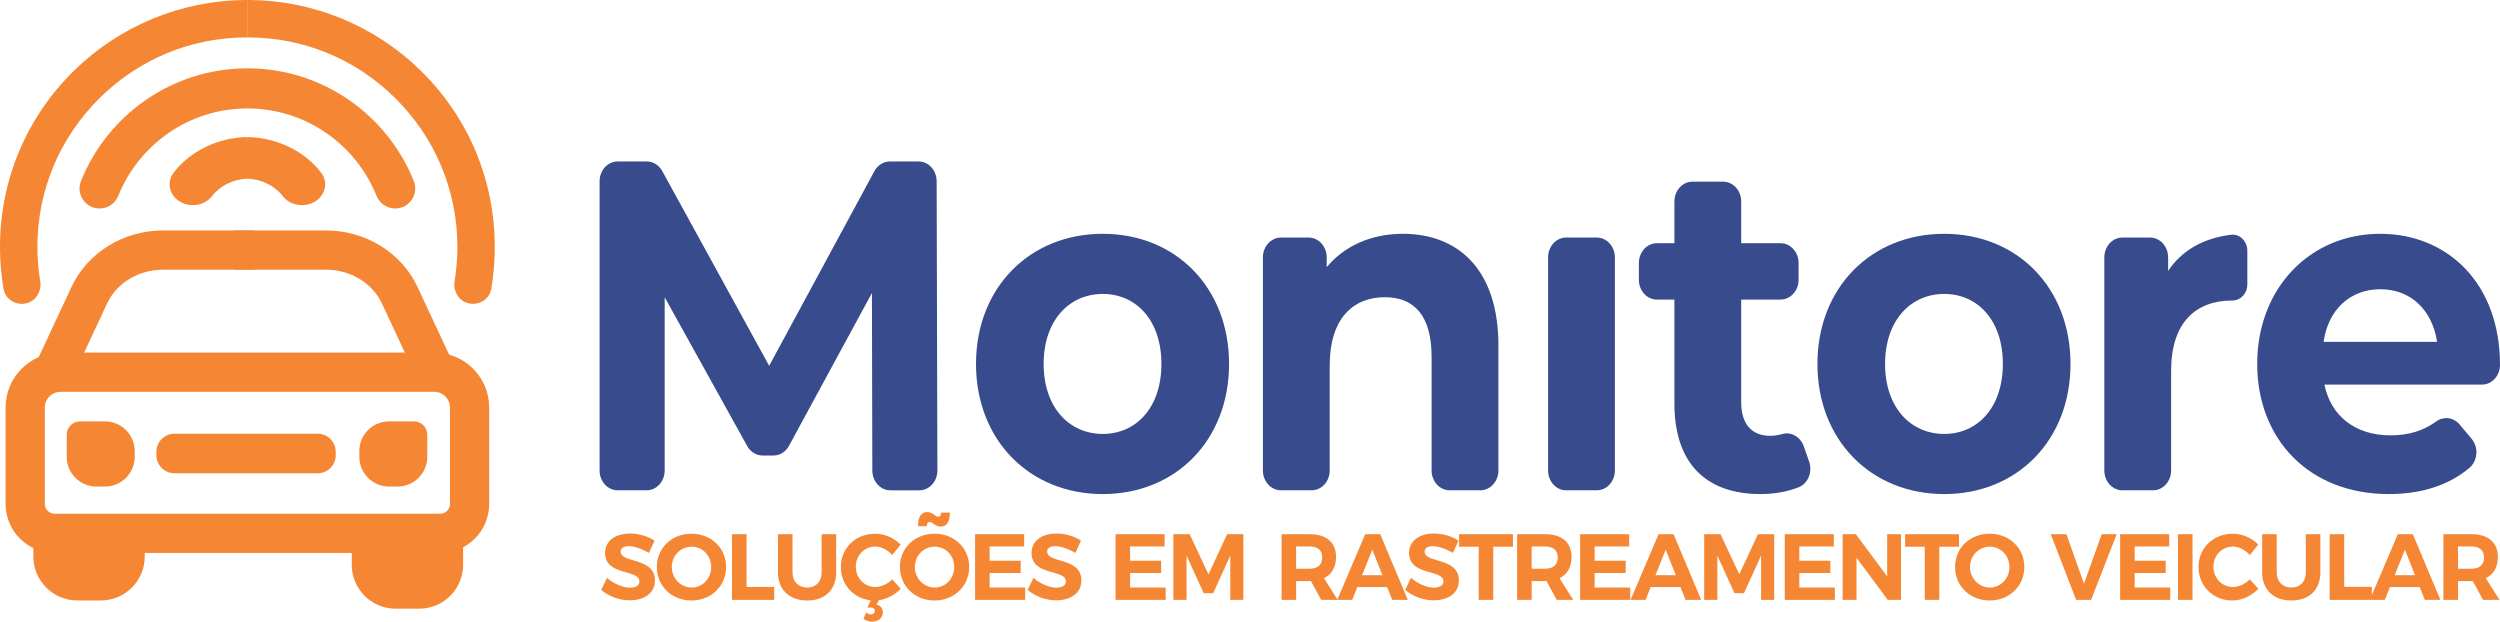 <?xml version="1.0" encoding="UTF-8"?>
<!DOCTYPE svg PUBLIC "-//W3C//DTD SVG 1.1//EN" "http://www.w3.org/Graphics/SVG/1.1/DTD/svg11.dtd">
<!-- Creator: CorelDRAW -->
<svg xmlns="http://www.w3.org/2000/svg" xml:space="preserve" width="89.738mm" height="22.313mm" version="1.1" style="shape-rendering:geometricPrecision; text-rendering:geometricPrecision; image-rendering:optimizeQuality; fill-rule:evenodd; clip-rule:evenodd"
viewBox="0 0 6687.42 1662.79"
 xmlns:xlink="http://www.w3.org/1999/xlink"
 xmlns:xodm="http://www.corel.com/coreldraw/odm/2003">
 <defs>
  <style type="text/css">
   <![CDATA[
    .fil0 {fill:#F58634;fill-rule:nonzero}
    .fil1 {fill:#374B8D;fill-rule:nonzero}
   ]]>
  </style>
 </defs>
 <g id="Camada_x0020_1">
  <g id="_2732578606864">
   <path class="fil0" d="M662.1 0l0 100.08 -1.62 0c-149,0 -289.34,57.97 -395.27,163.48 -106.52,106.07 -165.17,247.02 -165.17,396.97 0,31.13 2.62,62.26 7.68,92.66 1.5,8.98 0.49,18.21 -3,26.82l-0.81 2c-10.23,25.52 -33.94,32.38 -51.17,30.5 -17.16,-1.8 -38.88,-13.65 -43.49,-40.81 -6.12,-36.43 -9.24,-73.87 -9.24,-111.18 0,-178.64 70.39,-346.43 198.12,-471.66 121.49,-119.18 285.46,-187.12 455.69,-188.82 2.74,0 5.55,-0.06 8.29,-0.06z"/>
   <path class="fil0" d="M661.41 0l0 100.08 1.62 0c149.01,0 289.34,57.97 395.29,163.48 106.51,106.07 165.16,247.02 165.16,396.97 0,31.13 -2.62,62.26 -7.68,92.66 -1.5,8.98 -0.5,18.21 3,26.82l0.81 2c10.23,25.52 33.94,32.38 51.16,30.5 17.16,-1.8 38.88,-13.65 43.5,-40.81 6.11,-36.43 9.24,-73.87 9.24,-111.18 0,-178.64 -70.39,-346.43 -198.12,-471.66 -121.49,-119.18 -285.47,-187.12 -455.69,-188.82 -2.74,0 -5.54,-0.06 -8.29,-0.06z"/>
   <path class="fil0" d="M1057.03 557.73l0 0c-22.03,0 -41.63,-13.56 -49.86,-33.99 -55.04,-136.84 -189.11,-233.66 -345.38,-233.66 -156.22,0 -290.28,96.82 -345.33,233.66 -8.22,20.43 -27.81,33.99 -49.84,33.99l-0.13 0c-37.87,0 -64,-38.26 -49.91,-73.4 70.84,-176.53 243.72,-301.55 445.21,-301.55 201.59,0 374.34,125.03 445.14,301.56 14.08,35.14 -12.05,73.39 -49.91,73.39z"/>
   <path class="fil0" d="M280.71 1301.51l-22.69 0c-43.93,0 -79.55,-35.62 -79.55,-79.55l0 -59.17c0,-19.69 15.97,-35.64 35.64,-35.64l66.6 0c43.94,0 79.55,35.62 79.55,79.56l0 15.25c0,43.93 -35.61,79.55 -79.55,79.55z"/>
   <path class="fil0" d="M1040.77 1301.51l22.69 0c43.93,0 79.54,-35.62 79.54,-79.55l0 -59.17c0,-19.69 -15.96,-35.64 -35.64,-35.64l-66.6 0c-43.95,0 -79.55,35.62 -79.55,79.56l0 15.25c0,43.93 35.61,79.55 79.55,79.55z"/>
   <path class="fil0" d="M849.85 1265.95l-383.28 0c-26.64,0 -48.23,-21.6 -48.23,-48.24l0 -9.25c0,-26.64 21.59,-48.24 48.23,-48.24l383.28 0c26.64,0 48.24,21.6 48.24,48.24l0 9.25c0,26.64 -21.6,48.24 -48.24,48.24z"/>
   <path class="fil0" d="M180.24 1039.24l-95.1 -44.39 106.13 -227.36c42.82,-91.74 138.92,-151.01 244.83,-151.01l245 0 0 104.94 -245 0c-65.31,0 -124.08,35.51 -149.74,90.46l-106.13 227.36z"/>
   <path class="fil0" d="M1127.81 1039.24l-106.13 -227.36c-25.66,-54.95 -84.43,-90.46 -149.74,-90.46l-245 0 0 -104.94 245 0c105.91,0 202.01,59.27 244.83,151.01l106.13 227.36 -95.1 44.39z"/>
   <path class="fil0" d="M269.69 1606.19l-62.99 0c-64.86,0 -117.45,-52.59 -117.45,-117.46l0 -95.4 297.9 0 0 95.4c0,64.87 -52.59,117.46 -117.46,117.46z"/>
   <path class="fil0" d="M1121.33 1628.21l-62.98 0c-64.87,0 -117.45,-52.59 -117.45,-117.46l0 -95.4 297.89 0 0 95.4c0,64.87 -52.58,117.46 -117.46,117.46z"/>
   <path class="fil0" d="M161.76 1048.13c-23.09,0 -41.86,18.79 -41.86,41.86l0 258.12c0,14.36 11.67,26.05 26.03,26.05l1031.63 0c14.37,0 26.04,-11.69 26.04,-26.05l0 -258.12c0,-23.07 -18.77,-41.86 -41.85,-41.86l-999.99 0zm1015.8 430.97l-1031.63 0c-72.23,0 -130.99,-58.77 -130.99,-130.99l0 -258.12c0,-80.95 65.86,-146.81 146.82,-146.81l999.99 0c80.95,0 146.81,65.86 146.81,146.81l0 258.12c0,72.23 -58.78,130.99 -130.99,130.99z"/>
   <path class="fil0" d="M823.14 546.94l0 0c-25.11,5.79 -51.82,-2.8 -66.44,-21.92 -21.14,-27.63 -56.14,-45.7 -94.9,-47.08 -38.78,1.32 -73.84,19.44 -94.99,47.09 -14.62,19.12 -41.34,27.71 -66.43,21.92l-0.01 0c-41.9,-9.67 -60.21,-53.69 -35.61,-85.49 43.86,-56.69 116.56,-93.33 196.72,-94.81l0.32 12.16 0.22 -12.16c80.16,1.48 152.87,38.12 196.72,94.81 24.61,31.81 6.3,75.82 -35.6,85.49z"/>
   <g>
    <path class="fil1" d="M2333.45 1258.66l-1.04 -474.93 -221.93 408.92c-8.7,16.07 -24.46,25.87 -41.5,25.87l-29 0c-16.86,0 -32.51,-9.63 -41.26,-25.43l-220.73 -398.02 0 463.48c0,29.25 -21.6,52.97 -48.29,52.97l-77.5 0c-26.69,0 -48.31,-23.72 -48.31,-52.97l0 -773.66c0,-29.26 21.62,-52.99 48.31,-52.99l77.9 0c16.93,0 32.63,9.74 41.39,25.66l286.01 520.97 281.49 -520.65c8.7,-16.11 24.48,-25.97 41.55,-25.97l76.66 0c26.62,0 48.24,23.63 48.31,52.85l2 773.63c0.09,29.35 -21.55,53.14 -48.28,53.14l-77.5 0c-26.63,0 -48.22,-23.65 -48.29,-52.85z"/>
    <path class="fil1" d="M3106.73 973.49c0,-116.85 -67.58,-187.24 -156.94,-187.24 -89.35,0 -158.08,70.39 -158.08,187.24 0,116.86 68.73,187.24 158.08,187.24 89.36,0 156.94,-70.39 156.94,-187.24zm-495.97 0c0,-203.56 143.17,-348.09 339.04,-348.09 195.88,0 337.91,144.53 337.91,348.09 0,203.56 -142.03,348.11 -337.91,348.11 -195.87,0 -339.04,-144.54 -339.04,-348.11z"/>
    <path class="fil1" d="M4008.19 924.49l0 334.04c0,29.28 -21.62,52.99 -48.28,52.99l-82.1 0c-26.69,0 -48.31,-23.71 -48.31,-52.99l0 -303.87c0,-109.34 -45.82,-159.61 -124.85,-159.61 -85.89,0 -147.76,57.8 -147.76,182.22l0 281.26c0,29.28 -21.62,52.99 -48.31,52.99l-82.1 0c-26.66,0 -48.28,-23.71 -48.28,-52.99l0 -570.07c0,-29.26 21.62,-52.99 48.28,-52.99l74.07 0c26.69,0 48.33,23.73 48.33,52.99l0 26.18c48.09,-57.81 120.28,-89.24 203.88,-89.24 145.49,0 255.44,92.99 255.44,299.09z"/>
    <path class="fil1" d="M4189.36 635.46l82.1 0c26.66,0 48.31,23.73 48.31,52.99l0 570.07c0,29.27 -21.65,53 -48.31,53l-82.1 0c-26.69,0 -48.29,-23.73 -48.29,-53l0 -570.07c0,-29.26 21.6,-52.99 48.29,-52.99z"/>
    <path class="fil1" d="M4839.4 1234.91c9.53,27.36 -2.88,58.38 -27.98,68.45 -30.54,12.27 -66.12,18.21 -102.2,18.21 -145.49,0 -230.24,-81.67 -230.24,-242.52l0 -277.71 -46.78 0c-26.68,0 -48.28,-23.72 -48.28,-53l0 -44.8c0,-29.27 21.6,-52.99 48.28,-52.99l46.78 0 0 -111.61c0,-29.28 21.6,-53.01 48.28,-53.01l82.1 0c26.69,0 48.29,23.74 48.29,53.01l0 111.61 105.2 0c26.68,0 48.31,23.72 48.31,52.99l0 44.8c0,29.28 -21.63,53 -48.31,53l-105.2 0 0 275.19c0,57.8 28.64,89.22 76.75,89.22 11.29,0 22.59,-1.61 33.33,-4.75 23.91,-6.96 48.66,7.82 57.46,33.16l14.2 40.75z"/>
    <path class="fil1" d="M5357.55 973.49c0,-116.85 -67.6,-187.24 -156.94,-187.24 -89.37,0 -158.08,70.39 -158.08,187.24 0,116.86 68.71,187.24 158.08,187.24 89.34,0 156.94,-70.39 156.94,-187.24zm-495.99 0c0,-203.56 143.19,-348.09 339.06,-348.09 195.88,0 337.91,144.53 337.91,348.09 0,203.56 -142.03,348.11 -337.91,348.11 -195.87,0 -339.06,-144.54 -339.06,-348.11z"/>
    <path class="fil1" d="M6011.57 670.89l0 89.83c0,23.95 -17.81,43.16 -39.67,43.13l-0.39 0c-98.53,0 -163.84,59.06 -163.84,188.5l0 266.19c0,29.25 -21.59,52.97 -48.28,52.97l-82.1 0c-26.69,0 -48.31,-23.72 -48.31,-52.97l0 -570.1c0,-29.25 21.62,-52.99 48.31,-52.99l74.08 0c26.69,0 48.31,23.74 48.31,52.99l0 36.23c36.58,-54.92 94.21,-87.65 168.17,-96.68 23.3,-2.87 43.72,17.15 43.72,42.9z"/>
    <path class="fil1" d="M6215.49 914.42l303.55 0c-12.59,-85.45 -71,-140.73 -151.19,-140.73 -81.33,0 -139.77,54.03 -152.36,140.73zm423.74 114.35l-421.44 0c17.2,84.2 82.47,135.74 176.4,135.74 49.27,0 88.11,-12.17 122.43,-37.05 19.95,-14.46 46.41,-11.4 62.62,7.88l32.28 38.38c19.26,22.95 16.45,59.13 -6.15,78.04 -54.77,45.92 -127.28,69.83 -215.76,69.83 -213.06,0 -351.65,-147.02 -351.65,-348.1 0,-202.31 140.89,-348.08 328.74,-348.08 181,0 320.73,133.21 320.73,350.6 -0.04,29.03 -21.73,52.77 -48.19,52.77z"/>
   </g>
   <path class="fil0" d="M1735.84 1479.12l15.03 -32.86c-17.24,-11.54 -41.39,-19.07 -65.53,-19.07 -39.91,0 -66.76,20.08 -66.76,51.93 0,62.23 91.89,42.9 91.89,76.03 0,10.79 -9.6,16.8 -25.61,16.8 -18.24,0 -43.36,-10.28 -61.09,-26.34l-15.52 32.37c19.46,16.81 47.78,27.85 76.12,27.85 38.18,0 67.49,-18.56 67.49,-52.94 0.25,-63.22 -91.64,-45.16 -91.64,-77.53 0,-9.53 8.87,-14.3 21.92,-14.3 13.79,0 35.47,7.03 53.7,18.06zm113.85 -51.43c-52.72,0 -92.63,37.89 -92.63,89.07 0,50.94 39.91,89.58 92.63,89.58 52.72,0 92.62,-38.89 92.62,-89.58 0,-50.93 -39.91,-89.07 -92.62,-89.07zm0.48 34.63c28.83,0 52.23,23.59 52.23,54.44 0,30.87 -23.41,54.95 -52.23,54.95 -28.82,0 -53.2,-24.09 -53.2,-54.95 0,-30.85 24.13,-54.44 53.2,-54.44zm107.93 -33.37l0 175.63 112.83 0 0 -34.63 -73.9 0 0 -141 -38.92 0zm161.87 102.12l0 -102.12 -38.92 0 0 102.12c0,46.41 30.55,75.27 78.34,75.27 47.54,0 77.35,-28.85 77.35,-75.27l0 -102.12 -38.93 0 0 102.12c0,25.34 -15.27,40.64 -38.42,40.64 -23.16,0 -39.42,-15.31 -39.42,-40.64zm289.48 43.91l-22.91 -25.34c-12.32,12.55 -29.32,20.58 -44.83,20.58 -29.56,0 -52.47,-23.59 -52.47,-54.19 0,-30.61 22.91,-53.95 52.47,-53.95 16.01,0 33.01,9.03 44.83,22.83l22.66 -28.1c-16.99,-17.82 -43.11,-29.11 -67.99,-29.11 -52.22,0 -91.89,38.14 -91.89,88.82 0,47.42 33.75,84.31 79.82,89.32l-9.11 20.08c2.95,-0.51 6.4,-1.01 8.87,-1.01 7.39,0 11.33,4.01 11.33,9.03 0,5.02 -3.94,9.53 -10.6,9.53 -4.43,0 -9.36,-2 -12.81,-5.02l-7.15 16.81c6.41,4.52 15.03,7.53 22.92,7.53 16.99,0 29.06,-9.79 29.06,-25.34 0,-10.28 -6.65,-17.56 -16.75,-20.32l5.67 -11.54c21.68,-3.02 43.36,-14.31 58.87,-30.61zm131.33 -203.74l-23.4 0c0,7.27 -2.71,11.04 -8.13,11.04 -7.39,0 -14.53,-12.55 -28.83,-12.55 -16.51,0 -24.64,12.55 -24.64,37.89l23.41 0c0,-7.53 2.71,-11.29 8.13,-11.29 7.64,0 13.79,12.3 28.82,12.3 16.51,0 24.64,-12.3 24.64,-37.39zm-40.89 56.45c-52.72,0 -92.62,37.89 -92.62,89.07 0,50.94 39.91,89.58 92.62,89.58 52.72,0 92.62,-38.89 92.62,-89.58 0,-50.93 -39.91,-89.07 -92.62,-89.07zm0.48 34.63c28.83,0 52.23,23.59 52.23,54.44 0,30.87 -23.4,54.95 -52.23,54.95 -28.82,0 -53.2,-24.09 -53.2,-54.95 0,-30.85 24.14,-54.44 53.2,-54.44zm107.93 -33.37l0 175.63 134.01 0 0 -32.87 -95.08 0 0 -38.89 83.02 0 0 -32.86 -83.02 0 0 -38.14 92.37 0 0 -32.86 -131.3 0zm268.29 50.18l15.03 -32.86c-17.24,-11.54 -41.38,-19.07 -65.53,-19.07 -39.91,0 -66.76,20.08 -66.76,51.93 0,62.23 91.89,42.9 91.89,76.03 0,10.79 -9.61,16.8 -25.61,16.8 -18.24,0 -43.36,-10.28 -61.09,-26.34l-15.52 32.37c19.46,16.81 47.79,27.85 76.12,27.85 38.18,0 67.49,-18.56 67.49,-52.94 0.25,-63.22 -91.64,-45.16 -91.64,-77.53 0,-9.53 8.87,-14.3 21.92,-14.3 13.79,0 35.48,7.03 53.7,18.06zm107.44 -50.18l0 175.63 134.01 0 0 -32.87 -95.08 0 0 -38.89 83.02 0 0 -32.86 -83.02 0 0 -38.14 92.38 0 0 -32.86 -131.3 0zm154.73 0l0 175.63 35.23 0 0 -118.43 45.82 100.61 25.37 0 45.82 -100.61 0 118.43 34.98 0 0 -175.63 -43.35 0 -50.02 107.39 -50.24 -107.39 -43.61 0zm439.5 175.63l-36.7 -57.96c20.94,-10.04 32.28,-29.6 32.28,-56.7 0,-38.89 -25.63,-60.97 -70.71,-60.97l-74.89 0 0 175.63 38.92 0 0 -50.18 35.96 0 3.7 0 27.34 50.18 44.09 0zm-111.1 -142.77l35.96 0c21.43,0 33.75,9.78 33.75,29.36 0,20.07 -12.32,30.11 -33.75,30.11l-35.96 0 0 -59.47zm256.96 142.77l41.64 0 -73.66 -175.63 -40.16 0 -74.88 175.63 40.15 0 13.54 -34.12 79.81 0 13.56 34.12zm-80.56 -65.99l27.34 -68.25 27.1 68.25 -54.45 0zm242.92 -59.47l15.03 -32.86c-17.24,-11.54 -41.38,-19.07 -65.53,-19.07 -39.91,0 -66.76,20.08 -66.76,51.93 0,62.23 91.89,42.9 91.89,76.03 0,10.79 -9.61,16.8 -25.62,16.8 -18.23,0 -43.36,-10.28 -61.09,-26.34l-15.52 32.37c19.46,16.81 47.79,27.85 76.12,27.85 38.18,0 67.5,-18.56 67.5,-52.94 0.24,-63.22 -91.65,-45.16 -91.65,-77.53 0,-9.53 8.87,-14.3 21.93,-14.3 13.79,0 35.47,7.03 53.69,18.06zm16.54 -50.18l0 33.62 52.47 0 0 142.02 38.93 0 0 -142.02 52.72 0 0 -33.62 -144.12 0zm305.25 175.63l-36.7 -57.96c20.94,-10.04 32.27,-29.6 32.27,-56.7 0,-38.89 -25.61,-60.97 -70.7,-60.97l-74.89 0 0 175.63 38.93 0 0 -50.18 35.96 0 3.7 0 27.34 50.18 44.09 0zm-111.1 -142.77l35.96 0c21.43,0 33.74,9.78 33.74,29.36 0,20.07 -12.31,30.11 -33.74,30.11l-35.96 0 0 -59.47zm129.59 -32.86l0 175.63 134.01 0 0 -32.87 -95.09 0 0 -38.89 83.02 0 0 -32.86 -83.02 0 0 -38.14 92.38 0 0 -32.86 -131.31 0zm282.09 175.63l41.64 0 -73.66 -175.63 -40.15 0 -74.88 175.63 40.15 0 13.54 -34.12 79.81 0 13.56 34.12zm-80.56 -65.99l27.35 -68.25 27.09 68.25 -54.44 0zm130.34 -109.64l0 175.63 35.23 0 0 -118.43 45.82 100.61 25.37 0 45.82 -100.61 0 118.43 34.98 0 0 -175.63 -43.36 0 -50.01 107.39 -50.25 -107.39 -43.61 0zm215.57 0l0 175.63 134.02 0 0 -32.87 -95.09 0 0 -38.89 83.02 0 0 -32.86 -83.02 0 0 -38.14 92.38 0 0 -32.86 -131.31 0zm154.74 0l0 175.63 37.2 0 0 -112.66 83.51 112.66 35.48 0 0 -175.63 -36.96 0 0 112.9 -83.76 -112.9 -35.47 0zm167.29 0l0 33.62 52.47 0 0 142.02 38.92 0 0 -142.02 52.72 0 0 -33.62 -144.11 0zm226.17 -1.26c-52.72,0 -92.63,37.89 -92.63,89.07 0,50.94 39.91,89.58 92.63,89.58 52.72,0 92.62,-38.89 92.62,-89.58 0,-50.93 -39.91,-89.07 -92.62,-89.07zm0.49 34.63c28.82,0 52.22,23.59 52.22,54.44 0,30.87 -23.41,54.95 -52.22,54.95 -28.83,0 -53.21,-24.09 -53.21,-54.95 0,-30.85 24.14,-54.44 53.21,-54.44zm162.86 -33.37l67.75 175.63 40.15 0 68.48 -175.63 -40.15 0 -47.3 132.48 -47.05 -132.48 -41.87 0zm185.51 0l0 175.63 134.01 0 0 -32.87 -95.08 0 0 -38.89 83.02 0 0 -32.86 -83.02 0 0 -38.14 92.38 0 0 -32.86 -131.31 0zm154.73 0l0 175.63 38.93 0 0 -175.63 -38.93 0zm192.18 55.95l22.66 -28.1c-16.99,-17.82 -43.11,-29.11 -67.99,-29.11 -52.22,0 -91.89,38.14 -91.89,88.82 0,50.94 38.92,89.82 90.4,89.82 25.13,0 51.49,-12.3 69.72,-31.36l-22.91 -25.34c-12.32,12.55 -29.32,20.58 -44.83,20.58 -29.56,0 -52.47,-23.59 -52.47,-54.19 0,-30.61 22.91,-53.95 52.47,-53.95 16.01,0 33.01,9.03 44.83,22.83zm71.96 46.17l0 -102.12 -38.92 0 0 102.12c0,46.41 30.55,75.27 78.34,75.27 47.54,0 77.35,-28.85 77.35,-75.27l0 -102.12 -38.93 0 0 102.12c0,25.34 -15.27,40.64 -38.42,40.64 -23.16,0 -39.41,-15.31 -39.41,-40.64zm141.67 -102.12l0 175.63 112.83 0 0 -34.63 -73.9 0 0 -141 -38.92 0zm254.51 175.63l41.64 0 -73.66 -175.63 -40.15 0 -74.89 175.63 40.15 0 13.55 -34.12 79.81 0 13.56 34.12zm-80.57 -65.99l27.35 -68.25 27.1 68.25 -54.45 0zm280.37 65.99l-36.7 -57.96c20.94,-10.04 32.28,-29.6 32.28,-56.7 0,-38.89 -25.62,-60.97 -70.71,-60.97l-74.89 0 0 175.63 38.93 0 0 -50.18 35.96 0 3.7 0 27.34 50.18 44.09 0zm-111.09 -142.77l35.96 0c21.43,0 33.75,9.78 33.75,29.36 0,20.07 -12.32,30.11 -33.75,30.11l-35.96 0 0 -59.47z"/>
  </g>
 </g>
</svg>
